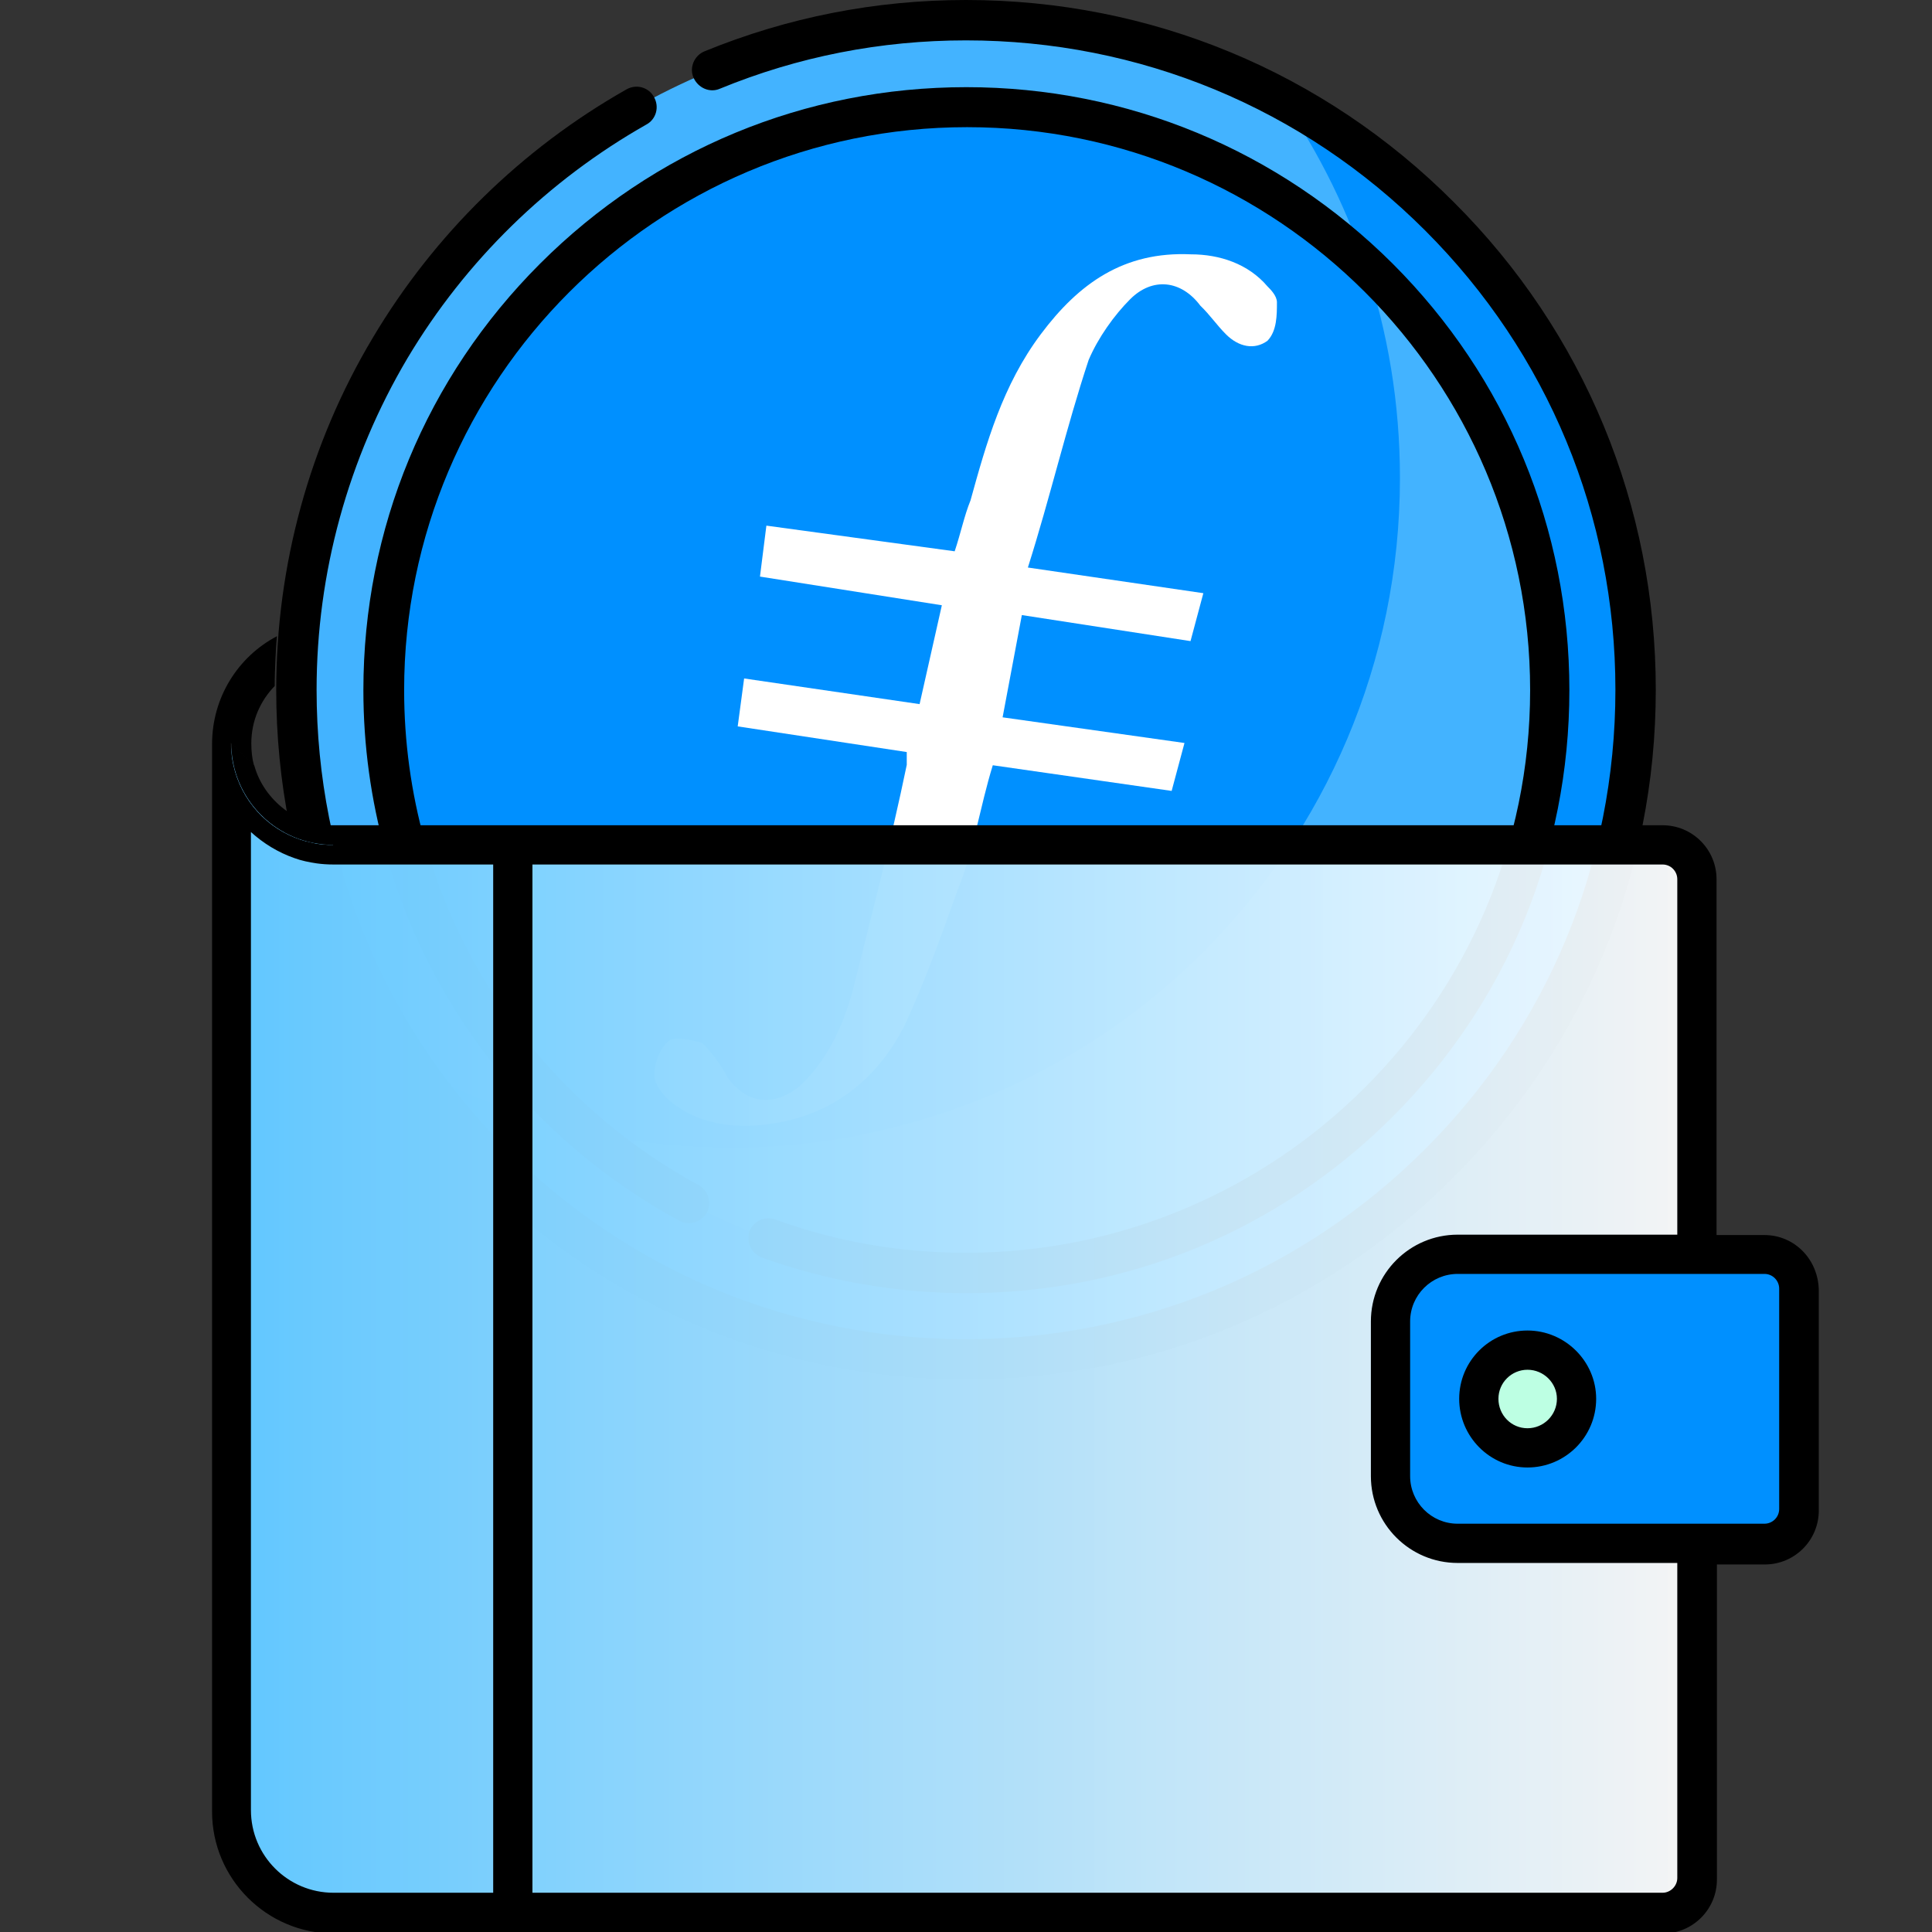 <svg xmlns="http://www.w3.org/2000/svg" xmlns:xlink="http://www.w3.org/1999/xlink" id="Capa_1" x="0px" y="0px" viewBox="0 0 512 512" style="enable-background:new 0 0 512 512;" xml:space="preserve"><rect x="0" y="0" width="512" height="512" fill="#333333" stroke="none"/> <style type="text/css"> .st0{fill-rule:evenodd;clip-rule:evenodd;fill:#43B3FF;} .st1{fill-rule:evenodd;clip-rule:evenodd;fill:#0090FF;} .st2{fill:url(#SVGID_1_);} .st3{fill-rule:evenodd;clip-rule:evenodd;fill:#FFFFFF;} .st4{display:none;} .st5{display:inline;} .st6{fill:#C9DEF7;} .st7{fill:#FFF6B3;} .st8{fill:#F4FEFF;} .st9{fill-rule:evenodd;clip-rule:evenodd;fill:#E7D034;stroke:#000000;stroke-width:12;stroke-miterlimit:10;} .st10{fill:url(#SVGID_00000019639340720072737330000004744514476467424429_);} .st11{fill:#BDFFE3;} </style> <g> <circle class="st0" cx="256" cy="182.8" r="177.4"></circle> <path class="st1" d="M339.9,26.4C359.6,55,371,89.5,371,126.7c0,98-79.5,177.4-177.4,177.4c-30.3,0-58.9-7.6-83.9-21.1 c32,46.6,85.6,77.1,146.4,77.1c98,0,177.4-79.5,177.4-177.4C433.5,115.1,395.6,56.3,339.9,26.4z"></path> <linearGradient id="SVGID_1_" gradientUnits="userSpaceOnUse" x1="105.927" y1="329.94" x2="407.911" y2="329.94" gradientTransform="matrix(1 0 0 -1 0 512.74)"> <stop offset="0" style="stop-color:#CE9E63"></stop> <stop offset="1" style="stop-color:#F9E5BD"></stop> </linearGradient> <circle class="st2" cx="256" cy="182.8" r="154.5"></circle> <path class="st1" d="M256,337.3c-85,0-154.5-69.5-154.5-155.3C102.3,97,171,27.5,256.8,28.3c85,0.8,153.7,69.5,153.7,156.1 C409.8,268.6,341,337.3,256,337.3"></path> <path class="st3" d="M270.8,163l-5.1,27.1l48.2,6.8l-3.4,12.7l-47.4-6.8c-3.4,11-5.1,22.8-9.3,33c-4.2,11.8-8.5,23.7-13.5,34.7 c-6.8,14.4-18.6,24.5-34.7,27.1c-9.3,1.7-19.5,0.8-27.1-5.1c-2.5-1.7-5.1-5.1-5.1-7.6c0-3.4,1.7-7.6,4.2-9.3c1.7-0.8,5.9,0,8.5,0.8 c2.5,2.5,5.1,5.9,6.8,9.3c5.1,6.8,11.8,7.6,18.6,2.5c7.6-6.8,11.8-16.1,14.4-25.4c5.1-20.3,10.2-39.8,14.4-60.1v-3.4l-44.8-6.8 l1.7-12.7l46.5,6.8l5.9-26.2l-48.2-7.6l1.7-13.5l49.9,6.8c1.7-5.1,2.5-9.3,4.2-13.5c4.2-15.2,8.5-30.5,18.6-44s22-22,39.8-21.2 c7.6,0,15.2,2.5,20.3,8.5c0.8,0.8,2.5,2.5,2.5,4.2c0,3.4,0,7.6-2.5,10.2c-3.4,2.5-7.6,1.7-11-1.7c-2.5-2.5-4.2-5.1-6.8-7.6 c-5.1-6.8-12.7-7.6-18.6-1.7c-4.2,4.2-8.5,10.2-11,16.1c-5.9,17.8-10.2,36.4-16.1,55l46.5,6.8l-3.4,12.7L270.8,163"></path> <path class="st0" d="M361.8,70.1c6,17.8,9.2,36.8,9.2,56.6c0,98-79.5,177.4-177.4,177.4c-13.1,0-25.8-1.4-38.1-4.1 c27.1,23.2,62.2,37.3,100.6,37.3c85.3,0,154.5-69.2,154.5-154.5C410.6,138.4,391.8,98.3,361.8,70.1z"></path> <g> <path d="M385.3,53.6C350.8,19,304.9,0,256,0c-24,0-47.3,4.6-69.3,13.6c-2.7,1.1-4.1,4.3-2.9,7s4.3,4.1,7,2.9 c20.7-8.5,42.6-12.8,65.2-12.8c46,0,89.2,17.9,121.7,50.4s50.4,75.7,50.4,121.7s-17.9,89.2-50.4,121.7S302,354.9,256,354.9 s-89.2-17.9-121.7-50.4s-50.4-75.7-50.4-121.7c0-31,8.4-61.4,24.1-87.9c15.4-25.8,37.2-47.1,63.3-61.9c2.6-1.4,3.5-4.7,2-7.3 c-1.4-2.6-4.7-3.5-7.3-2c-27.7,15.7-50.9,38.4-67.2,65.8c-16.8,28.1-25.6,60.4-25.6,93.3c0,48.8,19,94.8,53.6,129.2 c34.6,34.6,80.4,53.6,129.2,53.6s94.8-19,129.2-53.6c34.6-34.6,53.6-80.4,53.6-129.2S419.8,88,385.3,53.6L385.3,53.6z"></path> <path d="M202,333.3c17.4,6.2,35.5,9.4,54.1,9.4c42.7,0,82.8-16.6,113-46.8c30.2-30.2,46.8-70.3,46.8-113s-16.6-82.8-46.8-113 c-30.2-30.1-70.3-46.8-113-46.8s-82.8,16.6-113,46.8s-46.8,70.3-46.8,113c0,58.7,32.1,112.5,83.7,140.6c2.6,1.4,5.9,0.4,7.3-2.1 c1.4-2.6,0.4-5.9-2.1-7.3c-48.2-26.2-78.1-76.4-78.1-131.2c0-82.3,66.9-149.2,149.2-149.2s149.2,66.9,149.2,149.2 S338.3,332,256,332c-17.4,0-34.3-2.9-50.5-8.8c-2.8-1-5.9,0.4-6.9,3.2C197.7,329.2,199.2,332.3,202,333.3L202,333.3z"></path> </g> </g> <path class="st4" d="M458.2,340.1l-106.9,120c-29.8,33.4-72.5,52.6-117.3,52.6h-78c-34.7,0-62.8-28.2-62.8-62.8v-78.5 c0-34.7,28.2-62.8,62.8-62.8h139.2c17.9,0,33.6,9.6,42.2,23.8l50.5-55.5c8.5-9.3,20.1-14.8,32.8-15.4c12.7-0.7,24.7,3.8,34.1,12.3 C473.8,291.1,475.3,320.9,458.2,340.1L458.2,340.1z M433.6,296.9c-3.1-2.9-7.2-4.2-11.4-4.1c-4.2,0.2-8.1,2-11,5.2l-69.5,76.4 c-6,16.8-21,29.7-39.5,32.3L221,418.3c-8.6,1.3-16.5-4.7-17.8-13.3c-1.2-8.6,4.7-16.5,13.3-17.8l81.1-11.6 c8.8-1.3,15.4-8.9,15.4-17.8c0-9.9-8-17.9-17.9-17.9H156c-17.3,0-31.4,14.1-31.4,31.4v78.5c0,17.3,14.1,31.4,31.4,31.4h78 c35.8,0,70-15.3,93.8-42.1l106.9-120C440.5,312.8,440,302.8,433.6,296.9L433.6,296.9z"></path> <g id="_x30_7_Wallet" class="st4"> <g class="st5"> <g> <path class="st6" d="M67.3,202.9l15.9,15.9h-1.5c-0.1-0.4-0.2-0.8-0.2-1.1c-2.2-0.7-4.2-1.8-6.1-3.2 C71.5,211.6,68.7,207.6,67.3,202.9z"></path> <path class="st7" d="M449.7,233v264.7c0,5-4.1,9.1-9.1,9.1H88.4c-15,0-27.1-12.1-27.1-27.1V196.8c0,15,12.1,27.1,27.1,27.1h352.3 C445.6,223.9,449.7,228,449.7,233z"></path> </g> <g> <path class="st8" d="M67.3,202.9l15.9,15.9h-1.5c-0.1-0.4-0.2-0.8-0.2-1.1c-2.2-0.7-4.2-1.8-6.1-3.2 C71.5,211.6,68.7,207.6,67.3,202.9z"></path> <path class="st7" d="M135.9,223.9v282.9H88.4c-15,0-27.1-12.1-27.1-27.1V196.8c0,15,12.1,27.1,27.1,27.1L135.9,223.9L135.9,223.9 z"></path> </g> <g> <path class="st8" d="M418,178.8v45.1H88.4l-5.2-5.2h-1.5c-0.1-0.4-0.2-0.8-0.2-1.1c-2.2-0.7-4.2-1.8-6.1-3.2 c-3.8-2.8-6.7-6.9-8-11.6l-6.1-6.1c0-9.2,4.6-17.4,11.7-22.3c1.7-1.2,3.6-2.2,5.5-3c1.8-0.7,3.6-1.2,5.5-1.5 c1.4-0.2,2.9-0.4,4.4-0.4h320.5c0.5,0,1,0,1.4,0.1c2.3,0.4,4.3,1.6,5.6,3.3C417.2,174.7,418,176.7,418,178.8z"></path> </g> <g> <path class="st9" d="M476.7,341.6V400c0,5-4.1,9.1-9.1,9.1h-81.3c-9.8,0-17.8-8-17.8-17.8v-41c0-9.8,8-17.8,17.8-17.8h81.3 C472.7,332.5,476.7,336.5,476.7,341.6z"></path> </g> <g> <g> <path d="M417.8,370.7c0,7.2-5.8,13-13,13c-7.1,0-12.9-5.8-12.9-13c0-7.1,5.8-12.9,12.9-12.9C412,357.8,417.8,363.6,417.8,370.7z "></path> </g> <g> <path class="st6" d="M417.8,370.7c0,7.2-5.8,13-13,13c-7.1,0-12.9-5.8-12.9-13c0-7.1,5.8-12.9,12.9-12.9 C412,357.8,417.8,363.6,417.8,370.7z"></path> </g> </g> <g> <path d="M405,169.7h-85.2c-2.4-1.4-5-2.6-7.7-3.4c-1-0.3-2-1-2.6-1.8H207.7l1.4,5.2H107c-0.2,1.7-0.3,3.5-0.4,5.2h298.7 C405.2,173.2,405.1,171.4,405,169.7z M467.6,327.3h-12.7V233c0-7.9-6.4-14.3-14.3-14.3h-17.4v-39.9c0-5.5-3.2-10.4-7.8-12.7 c-1.7-0.9-3.6-1.4-5.6-1.5c-0.3,0-0.6,0-0.9,0H88.4c-1.3,0-2.6,0.1-3.9,0.2c-1.9,0.2-3.7,0.6-5.5,1.2c-2,0.6-3.8,1.4-5.6,2.3 c-10.3,5.4-17.3,16.2-17.3,28.6v282.9c0,17.8,14.5,32.3,32.3,32.3h352.2c7.9,0,14.3-6.4,14.3-14.3v-83.5h12.7 c7.9,0,14.3-6.4,14.3-14.3v-58.3C481.9,333.7,475.5,327.3,467.6,327.3z M471.5,399.9c0,2.2-1.8,3.9-3.9,3.9h-81.3 c-7,0-12.6-5.7-12.6-12.6v-41c0-7,5.7-12.6,12.6-12.6h81.3c2.2,0,3.9,1.8,3.9,3.9L471.5,399.9L471.5,399.9z M444.5,497.7 c0,2.1-1.8,3.9-3.9,3.9H141.1V229.1h299.5c2.2,0,3.9,1.8,3.9,3.9v94.2h-58.2c-12.7,0-23,10.3-23,23v41c0,12.7,10.3,23,23,23h58.2 V497.7z M130.7,501.6H88.4c-12.1,0-21.9-9.8-21.9-21.9V220.5c5.8,5.3,13.5,8.6,21.9,8.6h42.4v272.5H130.7z M66.5,196.8 c0-6,2.4-11.4,6.3-15.3c1.6-1.6,3.4-3,5.5-4.1c1.7-0.9,3.5-1.6,5.5-2c1.5-0.3,3.1-0.5,4.7-0.5H409c0.7,0,1.3,0.2,1.8,0.5 c1.2,0.7,2.1,2,2.1,3.4v39.9H88.4c-0.4,0-0.9,0-1.3,0c-1.6-0.1-3.2-0.4-4.8-0.8c-0.3-0.1-0.6-0.2-0.9-0.3 c0.1,0.4,0.1,0.8,0.2,1.1h1.5l5.2,5.2c-15,0-27.1-12.1-27.1-27.1l6.1,6.1C66.8,201,66.5,198.9,66.5,196.8z"></path> <path d="M88.4,223.9c-15,0-27.1-12.1-27.1-27.1l6.1,6.1c1.3,4.7,4.2,8.7,8,11.6c1.8,1.4,3.9,2.4,6.1,3.2c0.1,0.4,0.1,0.8,0.2,1.1 h1.5L88.4,223.9z"></path> <path d="M404.8,352.6c-10,0-18.1,8.1-18.1,18.1s8.1,18.2,18.1,18.2s18.2-8.1,18.2-18.2C423,360.8,414.8,352.6,404.8,352.6z M404.8,378.5c-4.3,0-7.7-3.5-7.7-7.8s3.5-7.7,7.7-7.7c4.3,0,7.8,3.5,7.8,7.7C412.6,375,409.1,378.5,404.8,378.5z"></path> </g> </g> </g> <linearGradient id="SVGID_00000057131990949885581060000008251763103010418827_" gradientUnits="userSpaceOnUse" x1="61.3" y1="351.85" x2="449.7" y2="351.85"> <stop offset="0" style="stop-color:#61C7FF"></stop> <stop offset="1" style="stop-color:#FFFFFF;stop-opacity:0.95"></stop> </linearGradient> <path style="fill:url(#SVGID_00000057131990949885581060000008251763103010418827_);" d="M449.7,233v264.7c0,5-4.1,9.1-9.1,9.1H88.4 c-15,0-27.1-12.1-27.1-27.1V196.9c0,10.7,6.3,20,15.3,24.3c1.9,0.9,3.9,1.6,6,2c1.4,0.3,2.9,0.5,4.4,0.6c0.4,0,0.8,0,1.2,0h352.5 C445.6,223.9,449.7,228,449.7,233z"></path> <path class="st1" d="M476.7,341.6V400c0,5-4.1,9.1-9.1,9.1h-81.3c-9.8,0-17.8-8-17.8-17.8v-41c0-9.8,8-17.8,17.8-17.8h81.3 C472.7,332.5,476.7,336.5,476.7,341.6z"></path> <path d="M417.8,370.7c0,7.2-5.8,13-13,13c-7.1,0-12.9-5.8-12.9-13c0-7.1,5.8-12.9,12.9-12.9C412,357.8,417.8,363.6,417.8,370.7z"></path> <path class="st11" d="M417.8,370.7c0,7.2-5.8,13-13,13c-7.1,0-12.9-5.8-12.9-13c0-7.1,5.8-12.9,12.9-12.9 C412,357.8,417.8,363.6,417.8,370.7z"></path> <path d="M87.1,218.7c-1.6-0.1-3.2-0.4-4.8-0.8c-0.3-0.1-0.5-0.2-0.8-0.3h-0.1c0,0,0,0,0,0.1s0.1,0.2,0.1,0.3c0,0.3,0.1,0.5,0.1,0.7 h1.5l0.1,0.1l5,5l0.1,0.1h201.3l5.2-5.2L87.1,218.7L87.1,218.7z M130.8,265.1v28.6c1.7,0.6,3.4,1.2,5.1,1.8v-23.1 C134.1,270,132.4,267.6,130.8,265.1z M289.6,223.9l-5.2,5.2h114c0.5-1.7,1.1-3.5,1.6-5.2H289.6z M467.6,327.3h-12.7V233 c0-7.9-6.4-14.3-14.3-14.3H87.1c-1.6-0.1-3.2-0.4-4.8-0.8c-0.3-0.1-0.5-0.2-0.8-0.3h-0.1c0,0,0,0,0,0.1s0.1,0.2,0.1,0.3 c0,0.3,0.1,0.5,0.1,0.7h1.5l0.1,0.1l5,5l0.1,0.1h-0.1c-0.4,0-0.8,0-1.2,0c-1.5-0.1-3-0.2-4.4-0.6c-2.1-0.4-4.1-1.1-6-2 c-8.5-4-14.5-12.4-15.3-22.2c-0.1-0.7-0.1-1.5-0.1-2.2l0.1,0.1l6,6v-0.1v-0.1c-0.5-1.8-0.7-3.8-0.7-5.8c0-6,2.4-11.3,6.2-15.2 c0-2.4,0.1-4.8,0.2-7.1c0.1-2,0.2-4.1,0.4-6.1c-10.3,5.4-17.2,16.2-17.2,28.6v282.9c0,17.8,14.5,32.3,32.3,32.3h352.2 c7.9,0,14.3-6.4,14.3-14.3v-83.5h12.7c7.9,0,14.3-6.4,14.3-14.3V342C481.9,333.7,475.5,327.3,467.6,327.3z M471.5,399.9 c0,2.2-1.8,3.9-3.9,3.9h-81.3c-7,0-12.6-5.7-12.6-12.6v-41c0-7,5.7-12.6,12.6-12.6h81.3c2.2,0,3.9,1.8,3.9,3.9L471.5,399.9 L471.5,399.9z M440.6,229.1c2.2,0,3.9,1.8,3.9,3.9v94.2h-58.2c-12.7,0-23,10.3-23,23v41c0,12.7,10.3,23,23,23h58.2v83.5 c0,2.1-1.8,3.9-3.9,3.9H141.1V229.1H440.6z M66.5,220.5c3.3,3,7.2,5.4,11.5,6.9c1.9,0.7,3.9,1.1,5.9,1.4c1.4,0.2,2.9,0.3,4.4,0.3 h42.4v272.5H88.4c-12.1,0-21.9-9.8-21.9-21.9V220.5z"></path> <path d="M88.4,223.9c-15,0-27.1-12.1-27.1-27.1l6.1,6.1c1.3,4.7,4.2,8.7,8,11.6c1.8,1.4,3.9,2.4,6.1,3.2c0.1,0.4,0.1,0.8,0.2,1.1 h1.5L88.4,223.9z"></path> <path d="M404.8,352.6c-10,0-18.1,8.1-18.1,18.1s8.1,18.2,18.1,18.2s18.2-8.1,18.2-18.2C423,360.8,414.8,352.6,404.8,352.6z M404.8,378.5c-4.3,0-7.7-3.5-7.7-7.8s3.5-7.7,7.7-7.7c4.3,0,7.8,3.5,7.8,7.7C412.6,375,409.1,378.5,404.8,378.5z"></path> </svg>